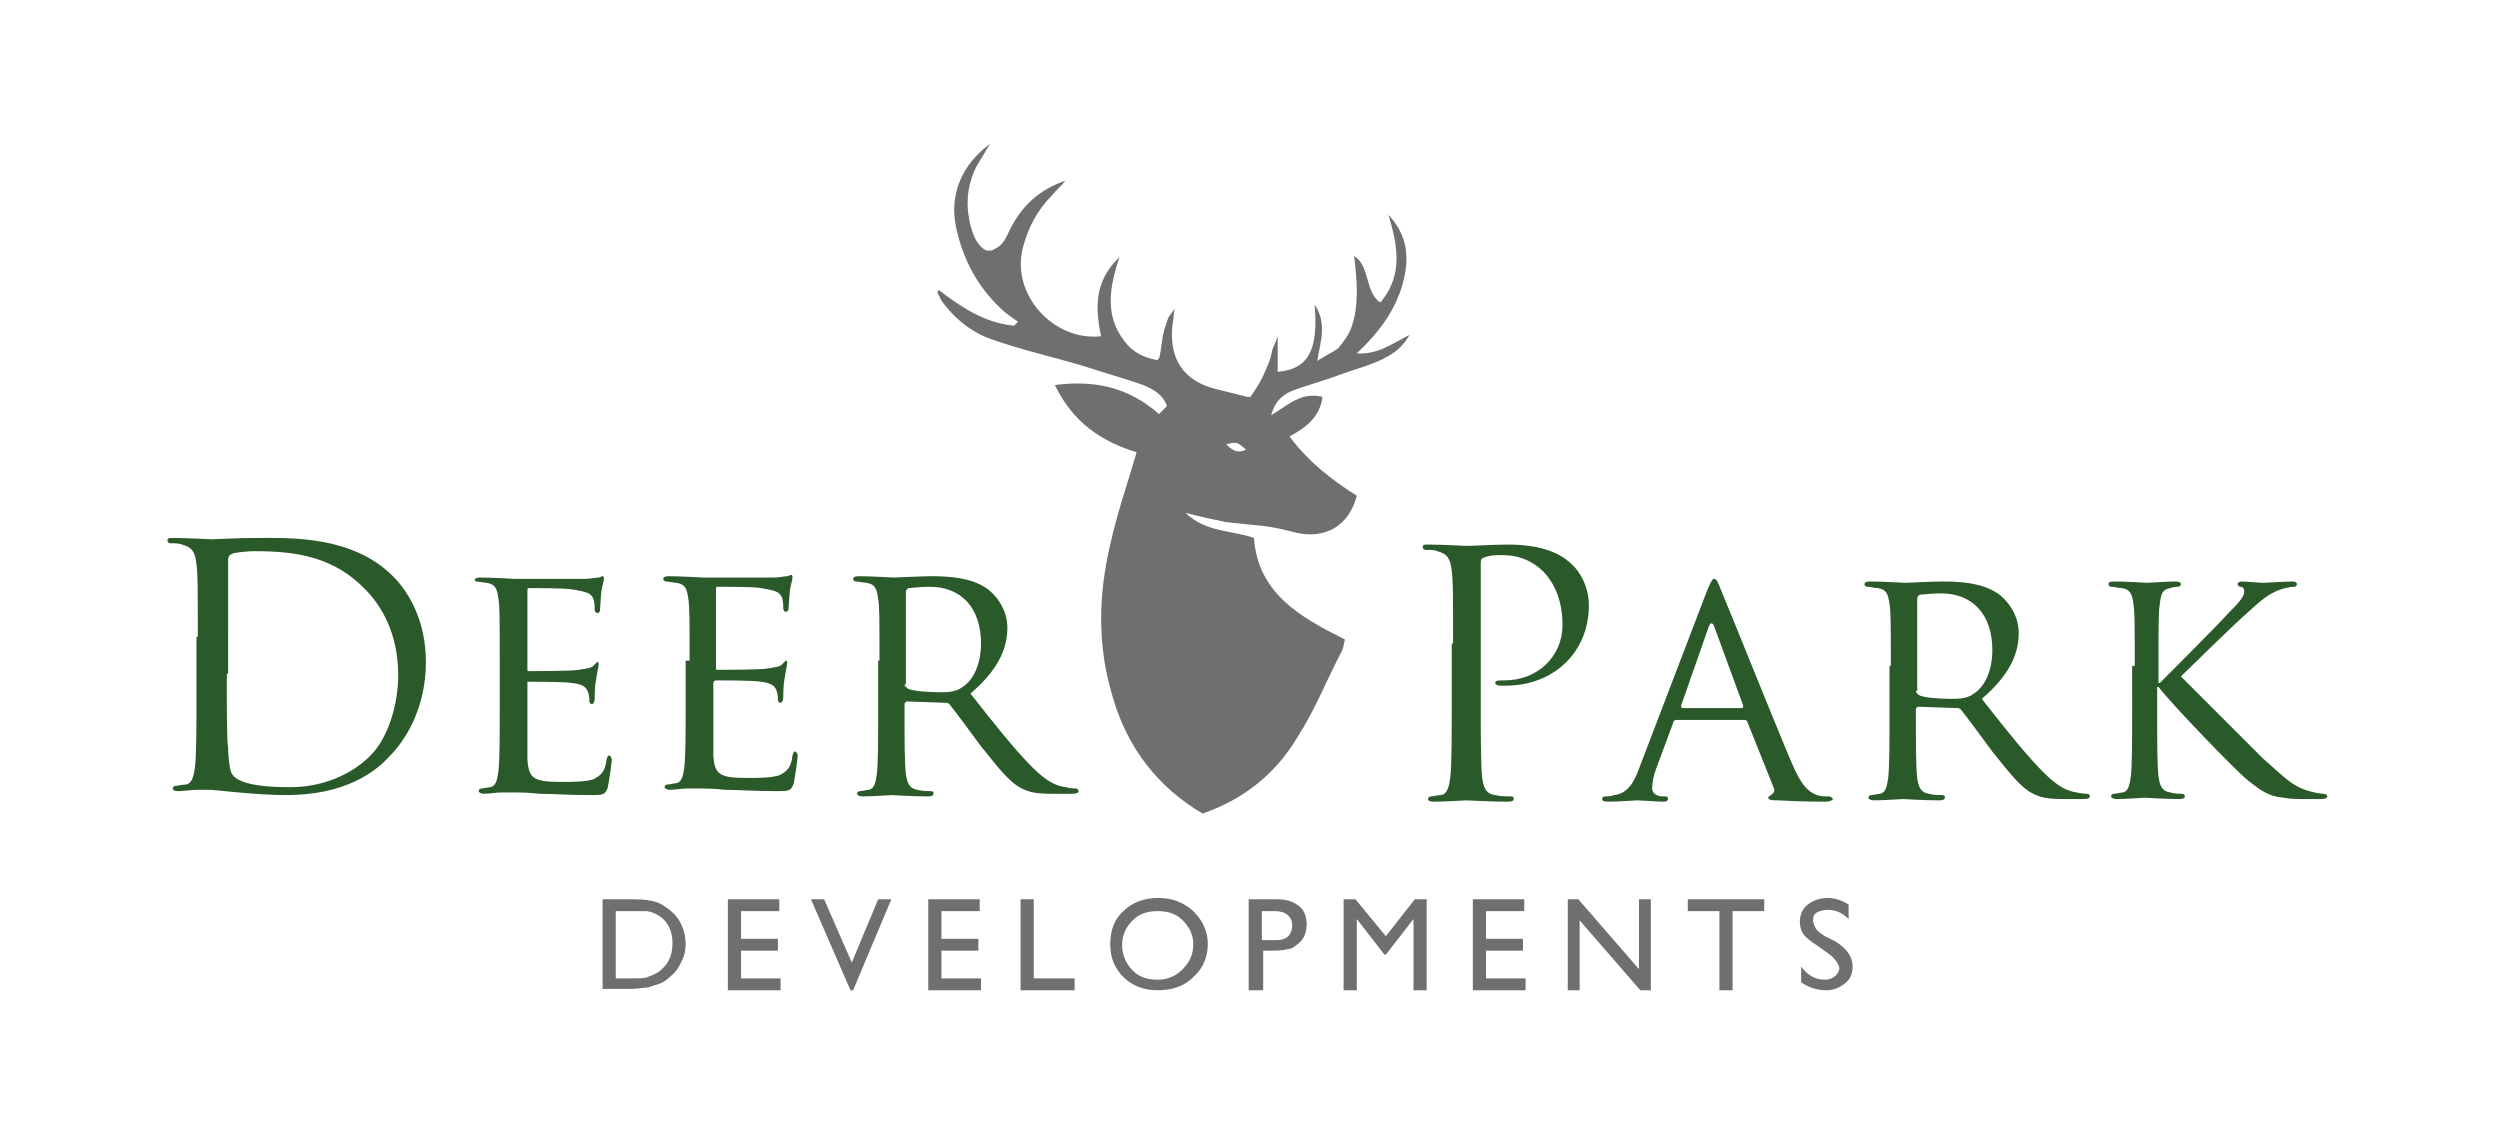 <?xml version="1.0" encoding="utf-8"?>
<!-- Generator: Adobe Illustrator 24.0.1, SVG Export Plug-In . SVG Version: 6.00 Build 0)  -->
<svg version="1.1" id="Layer_1" xmlns="http://www.w3.org/2000/svg" xmlns:xlink="http://www.w3.org/1999/xlink" x="0px" y="0px"
	 viewBox="0 0 189.6 85.9" style="enable-background:new 0 0 189.6 85.9;" xml:space="preserve">
<style type="text/css">
	.st0{fill:#706F6F;}
	.st1{fill:#2A592A;}
</style>
<g>
	<g>
		<g>
			<g>
				<path class="st0" d="M75.1,19c0.1,0,0.2,0,0.3-0.1c0.7-0.3,0.9-0.9,1.2-1.5c0.9-1.8,2.2-3,4.2-3.7c-0.3,0.4-0.7,0.7-1,1.1
					c-1.1,1.1-1.8,2.4-2.2,3.9c-1,3.6,2.3,7.2,5.9,6.8c-0.4-2-0.6-4.1,1.4-6c-0.8,2.4-1.1,4.5,0.4,6.4c0.6,0.8,1.4,1.2,2.4,1.4
					c0,0,0.1,0,0.1,0c0,0,0-0.1,0.1-0.1c0.2-0.7,0.2-1.5,0.4-2.2c0.1-0.3,0.2-0.6,0.3-0.9c0.1-0.2,0.5-0.6,0.5-0.8
					c-0.1,0.5-0.1,1-0.2,1.5c-0.2,2.5,0.9,4.1,3.3,4.7c0.8,0.2,1.6,0.4,2.4,0.6c0.1,0,0.1,0,0.2,0c0.1,0,0.1-0.1,0.1-0.1
					c0.5-0.7,0.9-1.4,1.2-2.2c0.2-0.4,0.3-0.8,0.4-1.3c0.1-0.3,0.4-0.8,0.4-1.1c0,0.9,0,1.9,0,2.8c2.3-0.2,3.1-1.6,2.8-5.1
					c1,1.5,0.4,2.9,0.2,4.3c0-0.1,1.4-0.8,1.6-1c0.4-0.5,0.8-1,1-1.6c0.6-1.7,0.4-3.6,0.2-5.4c1.2,0.8,0.8,2.6,1.9,3.5
					c0,0,0.1,0,0.1,0c0,0,0.1,0,0.1-0.1c1.6-2,1.2-4.2,0.5-6.5c1.4,1.5,1.7,3.2,1,5.5c-0.6,1.9-1.8,3.5-3.4,5c1.6,0.1,2.6-0.7,4-1.4
					c-0.4,0.7-0.9,1.2-1.6,1.6c-1.2,0.7-2.6,1-3.9,1.5c-1.1,0.4-2.2,0.7-3.3,1.1c-0.8,0.3-1.4,0.8-1.7,1.9c1.3-0.8,2.3-1.8,3.9-1.4
					c-0.2,1.5-1.2,2.3-2.5,3c1.4,1.9,3.2,3.3,5.1,4.5c-0.6,2.3-2.4,3.3-4.6,2.8c-0.8-0.2-1.6-0.4-2.4-0.5c-1-0.1-2-0.2-2.9-0.3
					c-1-0.2-1.9-0.4-3.1-0.7c1.6,1.5,3.5,1.3,5.2,1.9c0.3,4.2,3.5,6,6.9,7.7c-0.1,0.3-0.1,0.7-0.3,1c-1.1,2.1-2,4.4-3.3,6.4
					c-1.6,2.7-4,4.7-7.2,5.8c-3.4-2-5.7-5-6.8-8.8c-1.2-3.9-1.1-7.8-0.2-11.6c0.5-2.3,1.3-4.6,2-7c-2.6-0.8-4.8-2.2-6.2-5.1
					c3.1-0.4,5.6,0.2,7.9,2.2c0.2-0.2,0.4-0.4,0.6-0.6c-0.3-0.9-1.1-1.3-1.8-1.6c-1.4-0.5-2.9-0.9-4.4-1.4c-2.3-0.7-4.6-1.2-6.9-2
					c-1.6-0.5-3-1.6-4-3c-0.1-0.2-0.2-0.4-0.3-0.6c0,0,0-0.1,0.1-0.2c1.7,1.3,3.5,2.5,5.7,2.7c0.1-0.1,0.2-0.2,0.3-0.3
					c-0.4-0.3-0.9-0.6-1.3-1c-1.8-1.7-2.9-3.8-3.4-6.2c-0.5-2.4,0.4-4.7,2.6-6.3c-0.3,0.4-0.5,0.9-0.8,1.3c-0.7,1.1-1,2.4-0.9,3.7
					c0.1,1,0.4,2.6,1.4,3.1C74.9,19,75,19,75.1,19C75.1,19,75.1,19,75.1,19z M94.5,34.1c-0.7-0.6-0.7-0.6-1.5-0.4
					C93.5,34.2,93.9,34.4,94.5,34.1z"/>
			</g>
		</g>
	</g>
	<g>
		<path class="st1" d="M15,48.3c0-4,0-4.7-0.1-5.5c-0.1-0.9-0.3-1.3-1.1-1.5c-0.2-0.1-0.6-0.1-0.9-0.1c-0.1,0-0.2-0.1-0.2-0.2
			c0-0.2,0.1-0.2,0.4-0.2c1.2,0,2.8,0.1,2.9,0.1c0.3,0,1.9-0.1,3.5-0.1c2.5,0,7.2-0.2,10.3,2.9c1.3,1.3,2.5,3.5,2.5,6.5
			c0,3.2-1.3,5.7-2.8,7.2c-1.1,1.2-3.4,2.9-7.8,2.9c-1.1,0-2.5-0.1-3.6-0.2c-1.1-0.1-2-0.2-2.1-0.2c-0.1,0-0.5,0-1,0
			c-0.5,0-1.1,0.1-1.5,0.1c-0.3,0-0.4-0.1-0.4-0.2c0-0.1,0.1-0.2,0.2-0.2c0.2,0,0.5-0.1,0.8-0.1c0.5-0.1,0.6-0.7,0.7-1.4
			c0.1-1.1,0.1-3.1,0.1-5.6V48.3z M17.2,51.1c0,2.7,0,5.1,0.1,5.6c0,0.6,0.1,1.7,0.3,2c0.3,0.5,1.3,1,4.4,1c2.4,0,4.6-0.9,6.1-2.4
			c1.3-1.3,2.1-3.8,2.1-6.1c0-3.3-1.4-5.4-2.5-6.5c-2.4-2.5-5.3-2.9-8.4-2.9c-0.5,0-1.5,0.1-1.7,0.2c-0.2,0.1-0.3,0.2-0.3,0.5
			c0,0.9,0,3.5,0,5.5V51.1z"/>
		<path class="st1" d="M37.9,50.1c0-3.4,0-4-0.1-4.7c-0.1-0.7-0.2-1.1-0.9-1.2c-0.2,0-0.6-0.1-0.8-0.1C36.1,44.1,36,44,36,44
			c0-0.1,0.1-0.2,0.4-0.2c1,0,2.5,0.1,2.6,0.1c0.2,0,4.9,0,5.4,0c0.4,0,0.8-0.1,1-0.1c0.1,0,0.2-0.1,0.3-0.1c0.1,0,0.1,0.1,0.1,0.2
			c0,0.2-0.1,0.4-0.2,1c0,0.2-0.1,1.2-0.1,1.4c0,0.1-0.1,0.2-0.2,0.2c-0.1,0-0.2-0.1-0.2-0.3c0-0.2,0-0.5-0.1-0.8
			c-0.2-0.4-0.4-0.5-1.6-0.7c-0.4-0.1-3-0.1-3.3-0.1c-0.1,0-0.1,0.1-0.1,0.2v5.9c0,0.2,0,0.2,0.1,0.2c0.3,0,3.3,0,3.8-0.1
			c0.5-0.1,0.9-0.1,1.1-0.3c0.2-0.2,0.3-0.3,0.3-0.3c0.1,0,0.1,0.1,0.1,0.2s-0.1,0.5-0.2,1.2c-0.1,0.4-0.1,1.3-0.1,1.4
			c0,0.2-0.1,0.4-0.2,0.4c-0.1,0-0.2-0.1-0.2-0.2c0-0.2,0-0.4-0.1-0.7c-0.1-0.3-0.3-0.6-1.2-0.7c-0.6-0.1-3-0.1-3.4-0.1
			C40,52,40,52,40,52.1v1.8c0,0.7,0,3.3,0,3.7c0.1,1.5,0.5,1.7,2.7,1.7c0.6,0,1.7,0,2.3-0.2c0.6-0.3,0.9-0.6,1-1.5
			c0.1-0.3,0.1-0.3,0.2-0.3c0.1,0,0.2,0.2,0.2,0.3c0,0.2-0.2,1.6-0.3,2.1c-0.2,0.6-0.4,0.6-1.3,0.6c-1.7,0-3-0.1-3.9-0.1
			c-0.9-0.1-1.5-0.1-1.9-0.1c-0.1,0-0.5,0-1,0c-0.4,0-0.9,0.1-1.3,0.1c-0.2,0-0.4-0.1-0.4-0.2c0-0.1,0.1-0.2,0.2-0.2
			c0.2,0,0.5-0.1,0.7-0.1c0.4-0.1,0.5-0.5,0.6-1.2c0.1-0.9,0.1-2.6,0.1-4.7V50.1z"/>
		<path class="st1" d="M52.3,50.1c0-3.4,0-4-0.1-4.7c-0.1-0.7-0.2-1.1-0.9-1.2c-0.2,0-0.6-0.1-0.8-0.1c-0.1,0-0.2-0.1-0.2-0.2
			c0-0.1,0.1-0.2,0.4-0.2c1,0,2.5,0.1,2.6,0.1c0.2,0,4.9,0,5.4,0c0.4,0,0.8-0.1,1-0.1c0.1,0,0.2-0.1,0.3-0.1c0.1,0,0.1,0.1,0.1,0.2
			c0,0.2-0.1,0.4-0.2,1c0,0.2-0.1,1.2-0.1,1.4c0,0.1-0.1,0.2-0.2,0.2c-0.1,0-0.2-0.1-0.2-0.3c0-0.2,0-0.5-0.1-0.8
			c-0.2-0.4-0.4-0.5-1.6-0.7c-0.4-0.1-3-0.1-3.3-0.1c-0.1,0-0.1,0.1-0.1,0.2v5.9c0,0.2,0,0.2,0.1,0.2c0.3,0,3.3,0,3.8-0.1
			c0.5-0.1,0.9-0.1,1.1-0.3c0.2-0.2,0.3-0.3,0.3-0.3c0.1,0,0.1,0.1,0.1,0.2s-0.1,0.5-0.2,1.2c-0.1,0.4-0.1,1.3-0.1,1.4
			c0,0.2-0.1,0.4-0.2,0.4c-0.1,0-0.2-0.1-0.2-0.2c0-0.2,0-0.4-0.1-0.7c-0.1-0.3-0.3-0.6-1.2-0.7c-0.6-0.1-3-0.1-3.4-0.1
			c-0.1,0-0.2,0.1-0.2,0.2v1.8c0,0.7,0,3.3,0,3.7c0.1,1.5,0.5,1.7,2.7,1.7c0.6,0,1.7,0,2.3-0.2c0.6-0.3,0.9-0.6,1-1.5
			c0.1-0.3,0.1-0.3,0.2-0.3c0.1,0,0.2,0.2,0.2,0.3c0,0.2-0.2,1.6-0.3,2.1c-0.2,0.6-0.4,0.6-1.3,0.6c-1.7,0-3-0.1-3.9-0.1
			c-0.9-0.1-1.5-0.1-1.9-0.1c-0.1,0-0.5,0-1,0c-0.4,0-0.9,0.1-1.3,0.1c-0.2,0-0.4-0.1-0.4-0.2c0-0.1,0.1-0.2,0.2-0.2
			c0.2,0,0.5-0.1,0.7-0.1c0.4-0.1,0.5-0.5,0.6-1.2c0.1-0.9,0.1-2.6,0.1-4.7V50.1z"/>
		<path class="st1" d="M66.7,50.1c0-3.4,0-4-0.1-4.7c-0.1-0.7-0.2-1.1-0.9-1.2c-0.2,0-0.6-0.1-0.8-0.1c-0.1,0-0.2-0.1-0.2-0.2
			c0-0.1,0.1-0.2,0.4-0.2c1,0,2.5,0.1,2.7,0.1c0.2,0,2.1-0.1,2.8-0.1c1.4,0,3,0.1,4.2,0.9c0.6,0.4,1.6,1.5,1.6,3
			c0,1.6-0.7,3.2-2.8,5c1.8,2.3,3.4,4.3,4.7,5.6c1.2,1.2,1.9,1.4,2.5,1.5c0.4,0.1,0.7,0.1,0.8,0.1s0.2,0.1,0.2,0.2
			c0,0.1-0.1,0.2-0.5,0.2h-1.4c-1.3,0-1.8-0.1-2.4-0.4c-1-0.5-1.8-1.6-3.1-3.2c-0.9-1.2-1.9-2.6-2.4-3.2c-0.1-0.1-0.2-0.1-0.3-0.1
			l-2.9-0.1c-0.1,0-0.2,0.1-0.2,0.2V54c0,2.1,0,3.8,0.1,4.7c0.1,0.6,0.2,1.1,0.9,1.2c0.3,0.1,0.8,0.1,1,0.1c0.2,0,0.2,0.1,0.2,0.2
			c0,0.1-0.1,0.2-0.4,0.2c-1.2,0-2.7-0.1-2.8-0.1c0,0-1.5,0.1-2.2,0.1c-0.2,0-0.4-0.1-0.4-0.2c0-0.1,0.1-0.2,0.2-0.2
			c0.2,0,0.5-0.1,0.7-0.1c0.4-0.1,0.5-0.5,0.6-1.2c0.1-0.9,0.1-2.6,0.1-4.7V50.1z M68.6,51.9c0,0.1,0.1,0.2,0.2,0.3
			c0.3,0.2,1.5,0.3,2.5,0.3c0.5,0,1.2,0,1.7-0.4c0.8-0.5,1.4-1.7,1.4-3.3c0-2.7-1.5-4.3-3.9-4.3c-0.7,0-1.4,0.1-1.6,0.1
			c-0.1,0.1-0.2,0.1-0.2,0.3V51.9z"/>
	</g>
	<g>
		<path class="st1" d="M110.2,48.8c0-4,0-4.7-0.1-5.5c-0.1-0.9-0.3-1.3-1.1-1.5c-0.2-0.1-0.6-0.1-0.9-0.1c-0.1,0-0.2-0.1-0.2-0.2
			c0-0.2,0.1-0.2,0.4-0.2c1.2,0,2.7,0.1,2.9,0.1c0.6,0,2.1-0.1,3.2-0.1c3.2,0,4.4,1.1,4.8,1.5c0.6,0.5,1.3,1.7,1.3,3.1
			c0,3.6-2.7,6.1-6.3,6.1c-0.1,0-0.4,0-0.5,0c-0.1,0-0.3-0.1-0.3-0.2c0-0.2,0.2-0.2,0.7-0.2c2.5,0,4.4-1.8,4.4-4.2
			c0-0.8-0.1-2.6-1.4-4c-1.4-1.4-2.9-1.3-3.5-1.3c-0.4,0-0.9,0.1-1.1,0.2c-0.2,0.1-0.2,0.2-0.2,0.5v10.5c0,2.5,0,4.5,0.1,5.6
			c0.1,0.7,0.2,1.3,1,1.4c0.4,0.1,0.9,0.1,1.2,0.1c0.2,0,0.2,0.1,0.2,0.2c0,0.1-0.1,0.2-0.4,0.2c-1.4,0-3-0.1-3.2-0.1
			c-0.1,0-1.7,0.1-2.5,0.1c-0.3,0-0.4-0.1-0.4-0.2c0-0.1,0.1-0.2,0.2-0.2c0.2,0,0.5-0.1,0.8-0.1c0.5-0.1,0.6-0.7,0.7-1.4
			c0.1-1.1,0.1-3.1,0.1-5.6V48.8z"/>
		<path class="st1" d="M129.5,44.7c0.3-0.7,0.4-0.8,0.5-0.8c0.2,0,0.3,0.3,0.5,0.8c0.4,0.9,4,9.9,5.4,13.2c0.8,1.9,1.4,2.2,1.9,2.4
			c0.3,0.1,0.7,0.1,0.9,0.1c0.1,0,0.3,0.1,0.3,0.2s-0.3,0.2-0.5,0.2c-0.3,0-2,0-3.6-0.1c-0.4,0-0.8,0-0.8-0.2c0-0.1,0.1-0.1,0.2-0.2
			c0.1-0.1,0.4-0.2,0.2-0.6l-2-5c-0.1-0.1-0.1-0.1-0.2-0.1h-5.2c-0.1,0-0.2,0.1-0.2,0.2l-1.3,3.5c-0.2,0.5-0.3,1.1-0.3,1.5
			c0,0.4,0.4,0.6,0.8,0.6h0.2c0.2,0,0.2,0.1,0.2,0.2c0,0.1-0.1,0.2-0.3,0.2c-0.5,0-1.8-0.1-2-0.1c-0.2,0-1.4,0.1-2.3,0.1
			c-0.3,0-0.4-0.1-0.4-0.2c0-0.1,0.1-0.2,0.2-0.2c0.2,0,0.5,0,0.7-0.1c1-0.1,1.5-0.9,1.9-2L129.5,44.7z M132.1,53.7
			c0.1,0,0.1-0.1,0.1-0.2l-2.2-6c-0.1-0.3-0.3-0.3-0.4,0l-2.1,6c0,0.1,0,0.2,0.1,0.2H132.1z"/>
		<path class="st1" d="M143.4,50.5c0-3.4,0-4-0.1-4.7c-0.1-0.7-0.2-1.1-0.9-1.2c-0.2,0-0.6-0.1-0.8-0.1c-0.1,0-0.2-0.1-0.2-0.2
			c0-0.1,0.1-0.2,0.4-0.2c1,0,2.5,0.1,2.7,0.1c0.2,0,2.1-0.1,2.8-0.1c1.4,0,3,0.1,4.2,0.9c0.6,0.4,1.6,1.5,1.6,3
			c0,1.6-0.7,3.2-2.8,5c1.8,2.3,3.4,4.3,4.7,5.6c1.2,1.2,1.9,1.4,2.5,1.5c0.4,0.1,0.7,0.1,0.8,0.1c0.1,0,0.2,0.1,0.2,0.2
			c0,0.1-0.1,0.2-0.5,0.2h-1.4c-1.3,0-1.8-0.1-2.4-0.4c-1-0.5-1.8-1.6-3.1-3.2c-0.9-1.2-1.9-2.6-2.4-3.2c-0.1-0.1-0.2-0.1-0.3-0.1
			l-2.9-0.1c-0.1,0-0.2,0.1-0.2,0.2v0.5c0,2.1,0,3.8,0.1,4.7c0.1,0.6,0.2,1.1,0.9,1.2c0.3,0.1,0.8,0.1,1,0.1c0.2,0,0.2,0.1,0.2,0.2
			c0,0.1-0.1,0.2-0.4,0.2c-1.2,0-2.7-0.1-2.8-0.1c0,0-1.5,0.1-2.2,0.1c-0.2,0-0.4-0.1-0.4-0.2c0-0.1,0.1-0.2,0.2-0.2
			c0.2,0,0.5-0.1,0.7-0.1c0.4-0.1,0.5-0.5,0.6-1.2c0.1-0.9,0.1-2.6,0.1-4.7V50.5z M145.3,52.4c0,0.1,0.1,0.2,0.2,0.3
			c0.3,0.2,1.5,0.3,2.5,0.3c0.5,0,1.2,0,1.7-0.4c0.8-0.5,1.4-1.7,1.4-3.3c0-2.7-1.5-4.3-3.9-4.3c-0.7,0-1.4,0.1-1.6,0.1
			c-0.1,0.1-0.2,0.1-0.2,0.3V52.4z"/>
		<path class="st1" d="M161.9,50.5c0-3.4,0-4-0.1-4.7c-0.1-0.7-0.2-1.1-0.9-1.2c-0.2,0-0.6-0.1-0.8-0.1c-0.1,0-0.2-0.1-0.2-0.2
			c0-0.1,0.1-0.2,0.4-0.2c1,0,2.4,0.1,2.5,0.1c0.2,0,1.6-0.1,2.2-0.1c0.3,0,0.4,0.1,0.4,0.2c0,0.1-0.1,0.2-0.2,0.2
			c-0.2,0-0.3,0-0.6,0.1c-0.6,0.1-0.7,0.4-0.8,1.2c-0.1,0.7-0.1,1.3-0.1,4.7v1.3h0.1c0.4-0.4,4.4-4.4,5.2-5.3
			c0.6-0.6,1.2-1.2,1.2-1.6c0-0.3-0.1-0.4-0.3-0.4c-0.1,0-0.2-0.1-0.2-0.2c0-0.1,0.1-0.2,0.3-0.2c0.5,0,1.2,0.1,1.7,0.1
			c0.1,0,1.6-0.1,2.2-0.1c0.2,0,0.3,0.1,0.3,0.2s-0.1,0.2-0.2,0.2c-0.3,0-0.8,0.1-1.3,0.3c-0.9,0.4-1.4,0.9-2.4,1.8
			c-0.6,0.5-4.4,4.2-4.9,4.7c0.6,0.6,5.3,5.3,6.2,6.2c1.9,1.7,2.2,2,3.2,2.4c0.6,0.2,1.2,0.3,1.4,0.3c0.2,0,0.3,0.1,0.3,0.2
			s-0.1,0.2-0.5,0.2h-1.2c-0.6,0-1.1,0-1.6-0.1c-1.2-0.1-1.8-0.6-2.7-1.3c-1-0.8-5.8-5.8-6.8-7.1h-0.1v2.1c0,2.1,0,3.8,0.1,4.7
			c0.1,0.6,0.2,1.1,0.9,1.2c0.3,0.1,0.7,0.1,0.9,0.1c0.1,0,0.2,0.1,0.2,0.2c0,0.1-0.1,0.2-0.4,0.2c-1.1,0-2.5-0.1-2.6-0.1
			s-1.5,0.1-2.2,0.1c-0.2,0-0.4-0.1-0.4-0.2c0-0.1,0.1-0.2,0.2-0.2c0.2,0,0.5-0.1,0.7-0.1c0.4-0.1,0.5-0.5,0.6-1.2
			c0.1-0.9,0.1-2.6,0.1-4.7V50.5z"/>
	</g>
	<g>
		<path class="st0" d="M45.7,75.1v-6.9H48c0.9,0,1.7,0.1,2.2,0.4c0.5,0.3,1,0.7,1.3,1.2c0.3,0.5,0.5,1.1,0.5,1.8
			c0,0.5-0.1,0.9-0.3,1.3s-0.4,0.8-0.8,1.1c-0.3,0.3-0.7,0.6-1.2,0.7c-0.3,0.1-0.5,0.2-0.7,0.2c-0.2,0-0.6,0.1-1.2,0.1H45.7z
			 M47.9,69.1h-1.2v5.1h1.3c0.5,0,0.9,0,1.1-0.1c0.3-0.1,0.5-0.2,0.7-0.3c0.2-0.1,0.3-0.2,0.5-0.4c0.5-0.5,0.7-1.1,0.7-1.9
			c0-0.7-0.2-1.3-0.7-1.8c-0.2-0.2-0.4-0.3-0.6-0.4c-0.2-0.1-0.5-0.2-0.7-0.2S48.3,69.1,47.9,69.1z"/>
		<path class="st0" d="M55.2,68.2h3.9v0.9h-2.9v2.1H59v0.9h-2.8v2.1h3v0.9h-4V68.2z"/>
		<path class="st0" d="M66.6,68.2h1l-2.9,6.9h-0.2l-3-6.9h1l2.1,4.8L66.6,68.2z"/>
		<path class="st0" d="M70.4,68.2h3.9v0.9h-2.9v2.1h2.8v0.9h-2.8v2.1h3v0.9h-4V68.2z"/>
		<path class="st0" d="M77.4,68.2h1v6h3.1v0.9h-4.1V68.2z"/>
		<path class="st0" d="M87.8,68.1c1.1,0,1.9,0.3,2.7,1c0.7,0.7,1.1,1.5,1.1,2.5s-0.4,1.9-1.1,2.5c-0.7,0.7-1.6,1-2.7,1
			c-1,0-1.9-0.3-2.6-1c-0.7-0.7-1-1.5-1-2.5c0-1,0.3-1.9,1-2.5C85.8,68.5,86.7,68.1,87.8,68.1z M87.8,69.1c-0.8,0-1.4,0.2-1.9,0.7
			s-0.8,1.1-0.8,1.9c0,0.7,0.3,1.4,0.8,1.9s1.1,0.7,1.9,0.7c0.8,0,1.4-0.3,1.9-0.8s0.8-1.1,0.8-1.9c0-0.7-0.3-1.3-0.8-1.8
			S88.6,69.1,87.8,69.1z"/>
		<path class="st0" d="M94.7,75.1v-6.9h2.2c0.7,0,1.2,0.2,1.6,0.5s0.6,0.8,0.6,1.4c0,0.4-0.1,0.8-0.3,1.1c-0.2,0.3-0.5,0.5-0.8,0.7
			c-0.3,0.1-0.8,0.2-1.5,0.2h-0.7v3H94.7z M96.7,69.1h-1v2.2h1.1c0.4,0,0.7-0.1,0.9-0.3s0.3-0.5,0.3-0.8
			C98,69.5,97.5,69.1,96.7,69.1z"/>
		<path class="st0" d="M107.3,68.2h0.9v6.9h-1v-5.4l-2.1,2.7H105l-2.1-2.7v5.4h-1v-6.9h0.9l2.3,2.8L107.3,68.2z"/>
		<path class="st0" d="M111.7,68.2h3.9v0.9h-2.9v2.1h2.8v0.9h-2.8v2.1h3v0.9h-4V68.2z"/>
		<path class="st0" d="M124.3,68.2h0.9v6.9h-0.8l-4.6-5.3v5.3h-0.9v-6.9h0.8l4.6,5.3V68.2z"/>
		<path class="st0" d="M128.1,68.2h5.7v0.9h-2.4v6h-1v-6h-2.4V68.2z"/>
		<path class="st0" d="M138.5,72.2l-0.7-0.5c-0.5-0.3-0.8-0.6-1-0.8c-0.2-0.3-0.3-0.6-0.3-1c0-0.5,0.2-1,0.6-1.3
			c0.4-0.3,0.9-0.5,1.5-0.5c0.6,0,1.1,0.2,1.6,0.5v1.1c-0.5-0.5-1-0.7-1.6-0.7c-0.3,0-0.6,0.1-0.8,0.2c-0.2,0.1-0.3,0.3-0.3,0.6
			c0,0.2,0.1,0.4,0.2,0.6s0.4,0.4,0.7,0.6l0.8,0.4c0.8,0.5,1.3,1.1,1.3,1.9c0,0.6-0.2,1-0.6,1.3c-0.4,0.3-0.8,0.5-1.4,0.5
			c-0.7,0-1.3-0.2-1.9-0.6v-1.2c0.5,0.7,1.1,1,1.8,1c0.3,0,0.6-0.1,0.8-0.3s0.3-0.4,0.3-0.6C139.4,73,139.1,72.6,138.5,72.2z"/>
	</g>
</g>
</svg>
